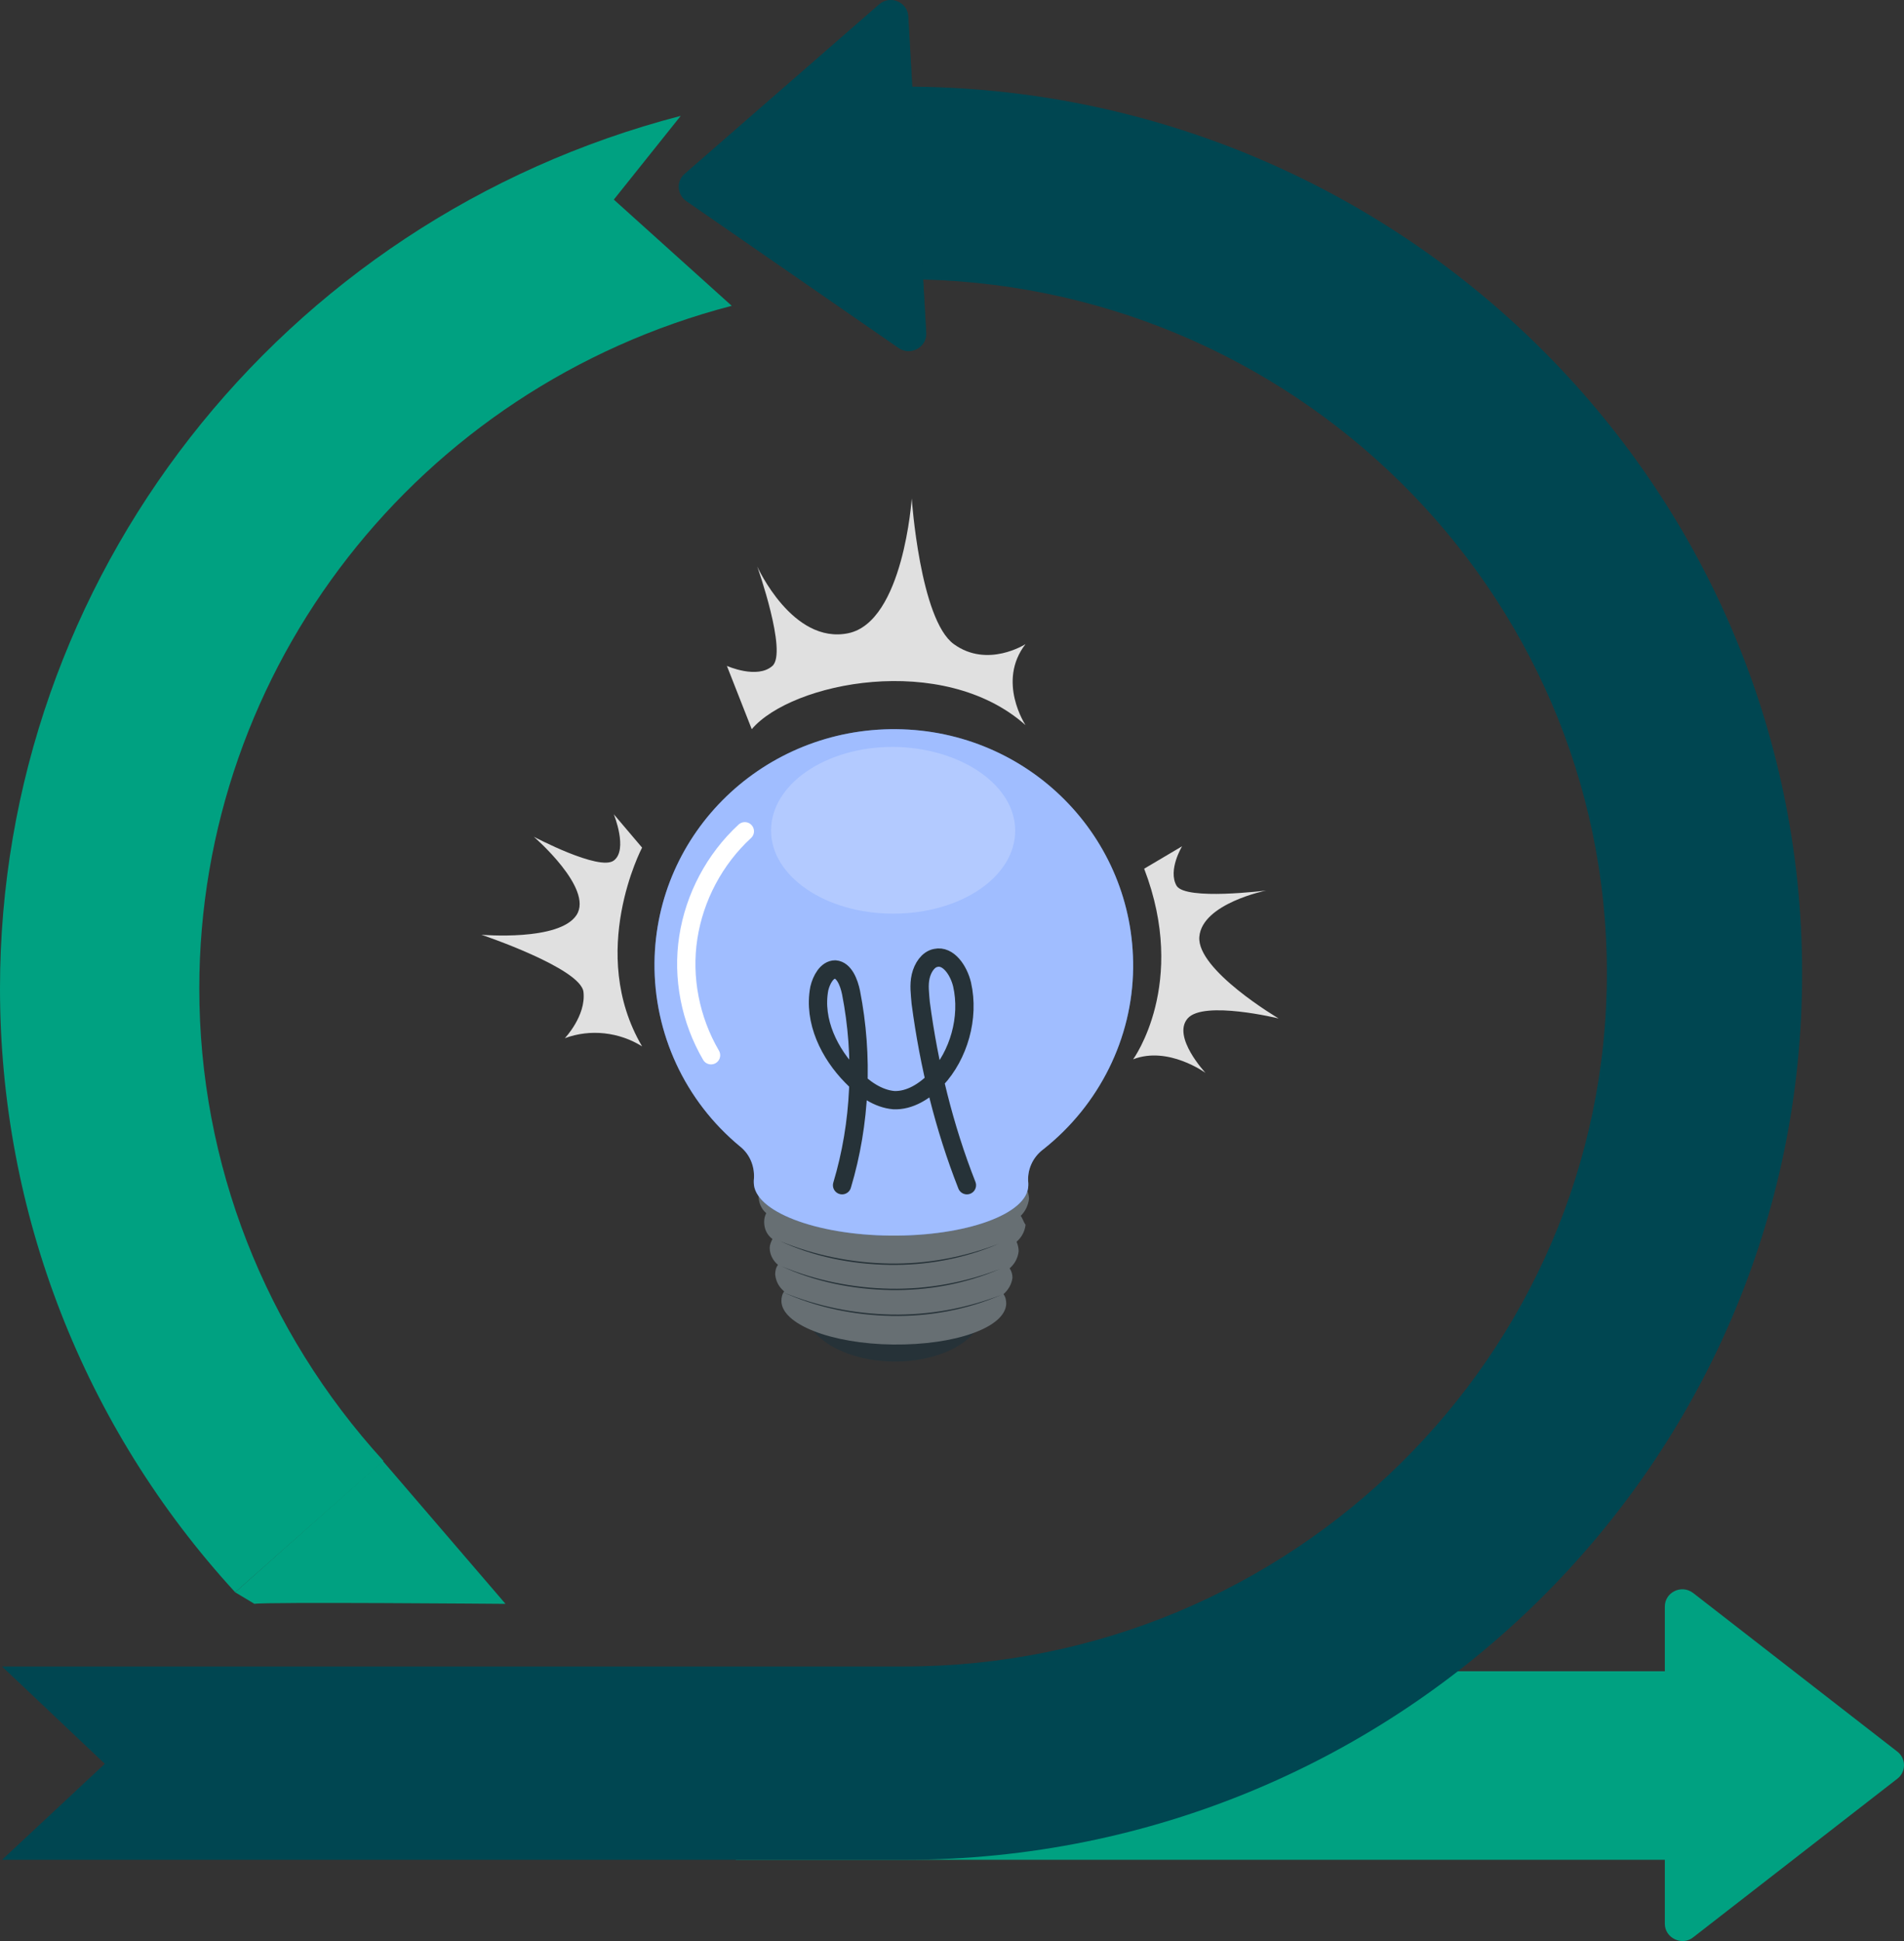 <?xml version="1.0" encoding="UTF-8"?>
<svg xmlns="http://www.w3.org/2000/svg" width="52" height="53" viewBox="0 0 52 53" fill="none">
  <rect x="0" y="0" width="52" height="53" fill="#333333" stroke="none"/>
  <path d="M20.531 19.91C21.623 18.628 25.748 17.791 28.008 19.799C28.008 19.799 27.217 18.609 28.008 17.587C28.008 17.587 26.972 18.256 26.049 17.587C25.127 16.918 24.9 13.61 24.9 13.61C24.9 13.61 24.674 16.974 23.168 17.29C21.642 17.605 20.681 15.468 20.681 15.468C20.681 15.468 21.51 17.81 21.096 18.182C20.681 18.553 19.852 18.182 19.852 18.182L20.531 19.91Z" fill="#E0E0E0"></path>
  <path d="M17.536 23.144C17.536 23.144 16.029 26.006 17.536 28.571C16.914 28.181 16.123 28.088 15.426 28.348C15.426 28.348 16.01 27.735 15.935 27.084C15.859 26.434 13.147 25.523 13.147 25.523C13.147 25.523 15.275 25.709 15.746 24.984C16.217 24.259 14.579 22.847 14.579 22.847C14.579 22.847 16.368 23.794 16.763 23.497C17.159 23.2 16.763 22.233 16.763 22.233L17.536 23.144Z" fill="#E0E0E0"></path>
  <path d="M30.947 28.924C30.947 28.924 32.454 26.861 31.248 23.72L32.284 23.107C32.284 23.107 31.889 23.757 32.133 24.185C32.378 24.594 34.582 24.315 34.582 24.315C34.582 24.315 32.83 24.668 32.755 25.579C32.68 26.489 34.921 27.809 34.921 27.809C34.921 27.809 32.868 27.307 32.435 27.809C32.002 28.311 32.925 29.296 32.925 29.296C32.925 29.296 31.907 28.552 30.947 28.924Z" fill="#E0E0E0"></path>
  <path d="M26.84 35.782C26.84 36.563 25.729 37.195 24.392 37.176C23.055 37.158 21.981 36.507 21.981 35.727C22 34.946 23.092 34.314 24.43 34.333C25.767 34.37 26.84 35.002 26.84 35.782Z" fill="#263238"></path>
  <path d="M27.877 33.199C28.009 33.069 28.084 32.901 28.103 32.734C28.103 31.972 26.464 31.322 24.43 31.303C22.396 31.285 20.719 31.879 20.719 32.66C20.719 32.846 20.795 33.013 20.926 33.125C20.889 33.199 20.87 33.273 20.87 33.366C20.87 33.552 20.945 33.719 21.096 33.831C21.058 33.905 21.021 33.998 21.021 34.072C21.021 34.258 21.115 34.426 21.247 34.537C21.19 34.611 21.171 34.704 21.171 34.797C21.19 34.983 21.265 35.132 21.416 35.262C21.36 35.336 21.341 35.429 21.341 35.522C21.341 36.154 22.697 36.693 24.392 36.712C26.087 36.73 27.462 36.247 27.481 35.596C27.481 35.504 27.462 35.411 27.406 35.336C27.538 35.225 27.632 35.057 27.651 34.89C27.651 34.797 27.632 34.723 27.575 34.63C27.707 34.519 27.801 34.351 27.82 34.165C27.82 34.072 27.801 33.998 27.764 33.905C27.895 33.794 27.99 33.626 28.009 33.441C27.952 33.366 27.933 33.273 27.877 33.199Z" fill="#263238"></path>
  <path opacity="0.3" d="M27.877 33.199C28.009 33.069 28.084 32.901 28.103 32.734C28.103 31.972 26.464 31.322 24.43 31.303C22.396 31.285 20.719 31.879 20.719 32.66C20.719 32.846 20.795 33.013 20.926 33.125C20.889 33.199 20.87 33.273 20.87 33.366C20.87 33.552 20.945 33.719 21.096 33.831C21.058 33.905 21.021 33.998 21.021 34.072C21.021 34.258 21.115 34.426 21.247 34.537C21.19 34.611 21.171 34.704 21.171 34.797C21.19 34.983 21.265 35.132 21.416 35.262C21.36 35.336 21.341 35.429 21.341 35.522C21.341 36.154 22.697 36.693 24.392 36.712C26.087 36.73 27.462 36.247 27.481 35.596C27.481 35.504 27.462 35.411 27.406 35.336C27.538 35.225 27.632 35.057 27.651 34.89C27.651 34.797 27.632 34.723 27.575 34.63C27.707 34.519 27.801 34.351 27.82 34.165C27.82 34.072 27.801 33.998 27.764 33.905C27.895 33.794 27.99 33.626 28.009 33.441C27.952 33.366 27.933 33.273 27.877 33.199Z" fill="white"></path>
  <path d="M30.947 26.434C30.984 22.865 28.102 19.947 24.486 19.91C20.87 19.873 17.913 22.717 17.875 26.285C17.856 28.218 18.704 30.058 20.21 31.303C20.493 31.526 20.625 31.879 20.587 32.233C20.587 32.251 20.587 32.27 20.587 32.288C20.587 33.069 22.264 33.719 24.317 33.738C26.388 33.757 28.084 33.143 28.084 32.363C28.084 32.344 28.084 32.325 28.084 32.307C28.046 31.954 28.197 31.601 28.498 31.378C30.024 30.169 30.928 28.348 30.947 26.434Z" fill="#407BFF"></path>
  <path opacity="0.5" d="M30.947 26.434C30.984 22.865 28.102 19.947 24.486 19.91C20.87 19.873 17.913 22.717 17.875 26.285C17.856 28.218 18.704 30.058 20.21 31.303C20.493 31.526 20.625 31.879 20.587 32.233C20.587 32.251 20.587 32.27 20.587 32.288C20.587 33.069 22.264 33.719 24.317 33.738C26.388 33.757 28.084 33.143 28.084 32.363C28.084 32.344 28.084 32.325 28.084 32.307C28.046 31.954 28.197 31.601 28.498 31.378C30.024 30.169 30.928 28.348 30.947 26.434Z" fill="white"></path>
  <path opacity="0.2" d="M27.726 22.679C27.726 23.943 26.238 24.947 24.392 24.947C22.546 24.947 21.058 23.925 21.058 22.679C21.058 21.416 22.546 20.393 24.392 20.393C26.238 20.412 27.726 21.434 27.726 22.679Z" fill="white"></path>
  <path d="M19.419 28.813C18.854 27.846 18.628 26.694 18.798 25.597C18.967 24.501 19.514 23.46 20.342 22.698" stroke="white" stroke-width="0.5" stroke-miterlimit="10" stroke-linecap="round" stroke-linejoin="round"></path>
  <path d="M21.378 35.281C22.32 35.671 23.337 35.875 24.354 35.894C25.372 35.912 26.389 35.727 27.349 35.355C26.407 35.764 25.372 35.95 24.354 35.931C23.337 35.912 22.32 35.708 21.378 35.281Z" fill="#263238"></path>
  <path d="M21.34 34.574C22.282 34.965 23.299 35.169 24.316 35.188C25.334 35.206 26.351 35.02 27.311 34.649C26.369 35.057 25.334 35.243 24.316 35.225C23.299 35.206 22.263 35.002 21.34 34.574Z" fill="#263238"></path>
  <path d="M21.303 33.887C22.244 34.277 23.262 34.481 24.279 34.5C25.296 34.519 26.313 34.333 27.274 33.961C26.332 34.37 25.296 34.556 24.279 34.537C23.243 34.519 22.226 34.314 21.303 33.887Z" fill="#263238"></path>
  <path d="M22.998 32.362C23.506 30.671 23.582 28.831 23.243 27.103C23.186 26.824 23.054 26.489 22.809 26.471C22.584 26.471 22.433 26.75 22.376 26.991C22.207 27.883 22.659 28.775 23.262 29.389C23.582 29.723 23.977 30.002 24.41 30.039C24.844 30.058 25.258 29.798 25.578 29.463C26.181 28.813 26.482 27.79 26.275 26.88C26.181 26.489 25.898 26.081 25.559 26.155C25.352 26.192 25.202 26.415 25.145 26.657C25.089 26.898 25.126 27.14 25.145 27.381C25.371 29.091 25.785 30.783 26.407 32.362" stroke="#263238" stroke-width="0.5" stroke-miterlimit="10" stroke-linecap="round" stroke-linejoin="round"></path>
  <path d="M45.468 52.528V43.867C45.468 43.477 45.92 43.254 46.24 43.495L51.816 47.826C52.061 48.012 52.061 48.383 51.816 48.569L46.24 52.9C45.939 53.141 45.468 52.918 45.468 52.528Z" fill="#00A181"></path>
  <path d="M46.373 45.633H20.097V50.781H46.373V45.633Z" fill="#00A181"></path>
  <path d="M24.712 50.781H0.056L2.863 48.16L0.056 45.503H24.693C35.279 45.503 43.886 37.009 43.886 26.564C43.886 16.119 35.279 7.625 24.693 7.625V2.365C38.217 2.365 49.217 13.219 49.217 26.564C49.236 39.927 38.236 50.781 24.712 50.781Z" fill="#004651"></path>
  <path d="M6.423 43.477C2.279 38.961 0 33.106 0 26.991C0 15.803 7.647 6.008 18.591 3.164L16.764 5.45L19.984 8.35C11.414 10.58 5.443 18.237 5.443 26.991C5.443 31.768 7.233 36.34 10.473 39.89L6.423 43.477Z" fill="#00A181"></path>
  <path d="M6.95 43.793C7.157 43.737 13.806 43.793 13.806 43.793L10.454 39.89L6.423 43.477L6.95 43.793Z" fill="#00A181"></path>
  <path d="M24.806 0.451L25.296 9.093C25.315 9.484 24.863 9.725 24.543 9.502L18.741 5.488C18.496 5.32 18.459 4.949 18.703 4.744L24.015 0.116C24.317 -0.144 24.787 0.061 24.806 0.451Z" fill="#004651"></path>
  <path opacity="0.4" d="M24.806 0.451L25.296 9.093C25.315 9.484 24.863 9.725 24.543 9.502L18.741 5.488C18.496 5.32 18.459 4.949 18.703 4.744L24.015 0.116C24.317 -0.144 24.787 0.061 24.806 0.451Z" fill="#004651"></path>
</svg>
